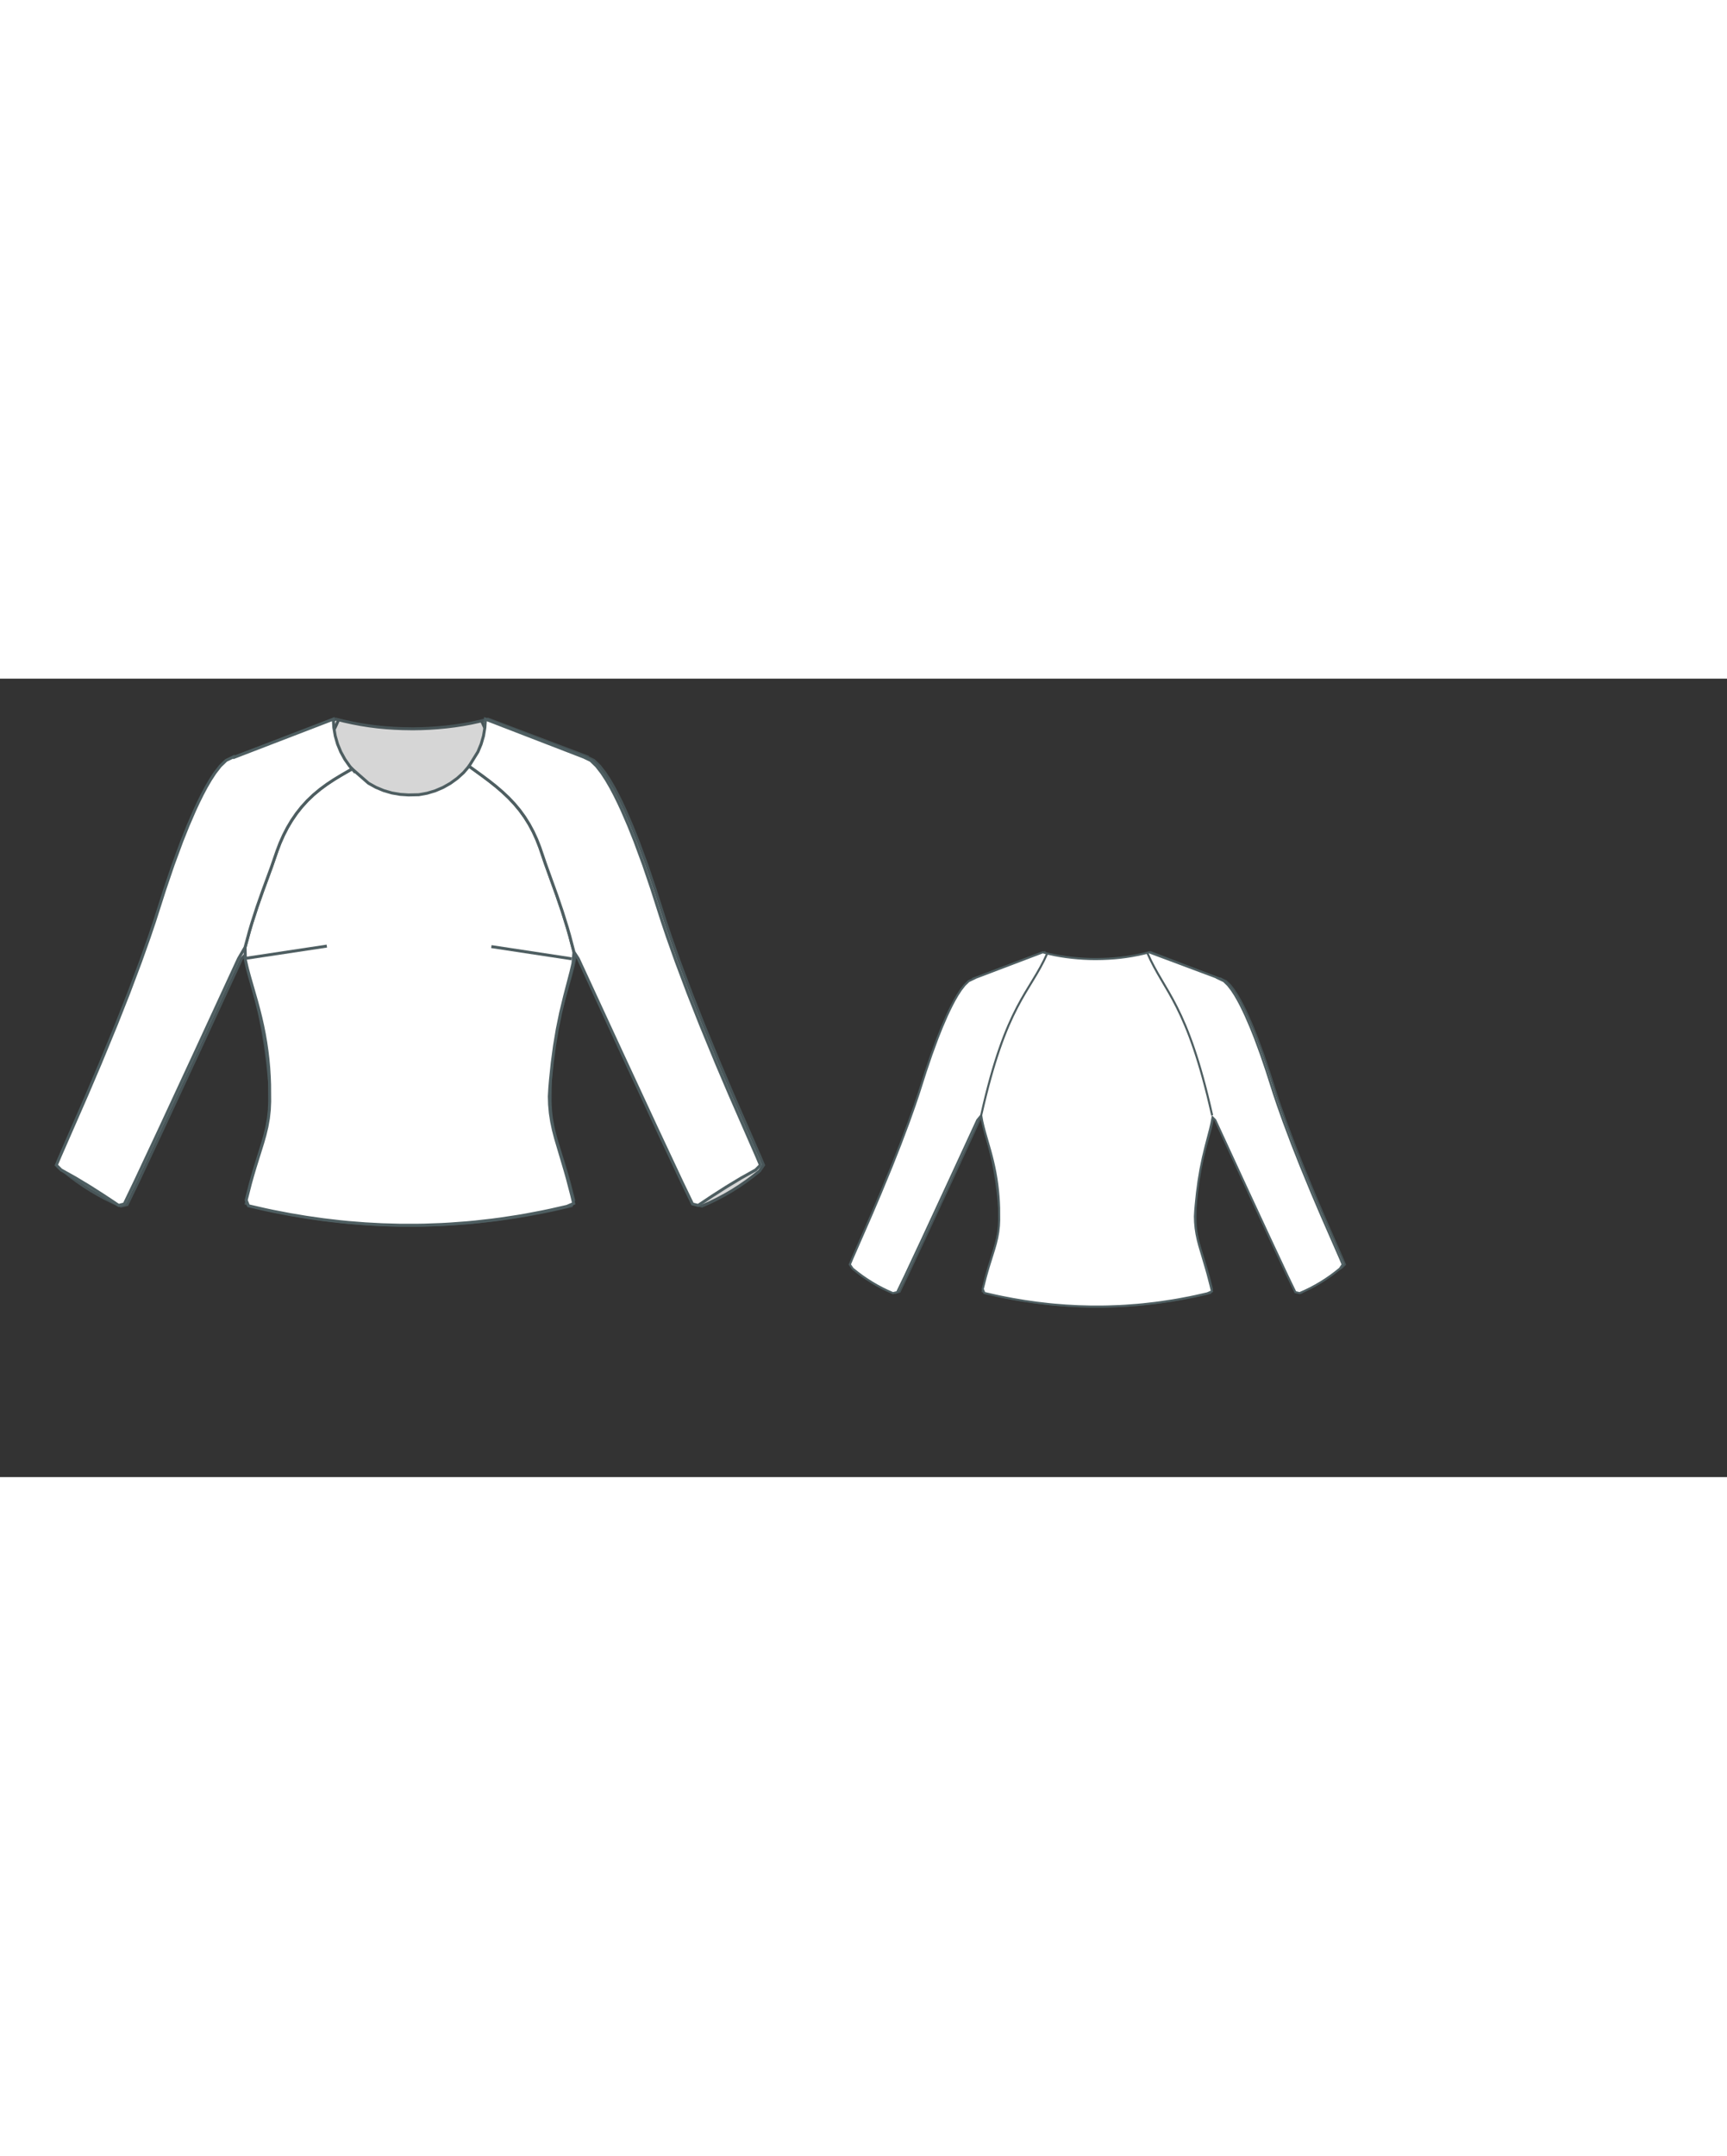 
<svg id="both" data-fill-color="#ffffff" viewBox="1.059 24.759 204.072 94.285" preserveAspectRatio="xMidYMid meet" xmlns="http://www.w3.org/2000/svg" xmlns:xlink="http://www.w3.org/1999/xlink" style="height: 254.569px;"><rect x="1.059" y="24.759" width="204.072" height="94.285" fill="#333333" stroke="none"/><!----><g class="front-view"><g opacity=".8" transform="matrix(-1,0,0,1,99,0)" class="back"><path fill="#ffffff" d="M29.89 57.04 L29.89 57.04 L30.063 58.026 L30.288 58.993 L30.549 59.967 L31.376 62.848 L31.637 63.816 L31.879 64.787 L32.099 65.761 L32.294 66.736 L32.467 67.742 L32.608 68.721 L32.723 69.702 L32.814 70.708 L32.878 71.71 L32.916 72.69 L32.928 74.701 L32.884 75.692 L32.773 76.703 L32.598 77.683 L32.364 78.658 L32.093 79.606 L31.198 82.474 L30.912 83.438 L30.643 84.4 L30.151 86.342 L30.419 87.007 L32.369 87.454 L33.347 87.661 L35.311 88.038 L37.283 88.368 L39.263 88.65 L41.249 88.882 L42.244 88.98 L44.238 89.137 L46.235 89.244 L48.234 89.3 L50.234 89.305 L51.234 89.288 L53.233 89.216 L54.231 89.16 L56.227 89.012 L57.223 88.918 L59.211 88.693 L60.203 88.562 L62.181 88.262 L63.167 88.094 L65.132 87.721 L66.11 87.516 L68.059 87.072 L68.848 86.731 L68.614 85.745 L68.107 83.802 L67.836 82.846 L66.7 79.014 L66.447 78.035 L66.245 77.08 L66.093 76.093 L66 75.078 L65.97 74.086 L66.025 73.103 L66.11 72.106 L66.32 70.087 L66.585 68.104 L66.912 66.146 L67.311 64.196 L67.779 62.259 L68.54 59.343 L68.762 58.382 L68.95 57.39L69.394 57.834 L 74.433 68.744 L 78.647 77.823 L 81.622 84.167 L 82.926 86.868 L 83.64 87.037 L 84.547 86.636 L 85.444 86.199 L 86.334 85.722 L 87.188 85.223 L 88.03 84.688 L 88.857 84.119 L 89.655 83.525 L 90.44 82.898 L 90.915 82.203 L 90.503 81.223 L 87.317 73.938 L 85.741 70.242 L 83.836 65.621 L 82.376 61.926 L 80.959 58.159 L 79.953 55.328 L 79.322 53.462 L 78.094 49.622 L 77.127 46.775 L 76.088 43.958 L 75.354 42.123 L 74.553 40.274 L 74.137 39.382 L 73.683 38.463 L 73.216 37.583 L 72.716 36.723 L 72.172 35.89 L 71.547 35.085 L 70.853 34.413 L 69.95 33.98 L 69.95 33.98 L70.05 33.95 L 58.25 29.54 L58.25 29.54 L58.25 29.54 L57.274 29.78 L56.31 29.991 L55.322 30.178 L54.328 30.334 L53.333 30.46 L52.338 30.555 L51.343 30.622 L50.346 30.663L49.181 30.682 L 48.182 30.666 L 47.184 30.623 L 46.187 30.555 L 45.192 30.46 L 44.199 30.338 L 43.207 30.187 L 42.221 30.006 L 41.242 29.792 L 40.28 29.54 L 40.28 29.54 L40.28 29.54 L 28.65 33.95 L28.68 33.98 L28.68 33.98 L27.777 34.413 L27.083 35.085 L26.458 35.89 L25.914 36.723 L25.414 37.583 L24.947 38.463 L24.493 39.382 L24.077 40.274 L23.276 42.123 L22.542 43.958 L21.503 46.775 L20.536 49.622 L19.308 53.462 L18.677 55.328 L17.671 58.159 L16.254 61.926 L14.794 65.621 L12.889 70.242 L11.313 73.938 L8.127 81.223 L7.715 82.203 L8.19 82.898 L8.975 83.525 L9.773 84.119 L10.6 84.688 L11.442 85.223 L12.296 85.722 L13.186 86.199 L14.083 86.636 L14.99 87.037 L15.704 86.868 L17.008 84.167 L19.983 77.823 L24.197 68.744 L29.236 57.834Z" data-source-ids=",Bodice_3_,neckline-back-shoulder-right,neckline-back-neck-right,neckline-back-neck-left,neckline-back-shoulder-left,Bodice_1_" style="stroke-width: 0.35px; stroke: rgb(78, 94, 97);"></path><path fill="none" d="M41.036 29.741C38.14 36.36 34.1 38.23 29.89 57.04 " style="stroke-width: 0.35px; stroke: rgb(78, 94, 97);"></path><path fill="none" d="M68.88 57.04C64.67 38.26 60.86 36.36 57.95 29.67 " style="stroke-width: 0.35px; stroke: rgb(78, 94, 97);"></path></g><g class="front"><path fill="#ffffff" d="M30.54 54.555 M30.017 56.485 L30.017 56.485 L30.063 58.026 L30.288 58.993 L30.549 59.967 L31.376 62.848 L31.637 63.816 L31.879 64.787 L32.099 65.761 L32.294 66.736 L32.467 67.742 L32.608 68.721 L32.723 69.702 L32.814 70.708 L32.878 71.71 L32.916 72.69 L32.928 74.701 L32.884 75.692 L32.773 76.703 L32.598 77.683 L32.364 78.658 L32.093 79.606 L31.198 82.474 L30.912 83.438 L30.643 84.4 L30.151 86.342 L30.419 87.007 L32.369 87.454 L33.347 87.661 L35.311 88.038 L37.283 88.368 L39.263 88.65 L41.249 88.882 L42.244 88.98 L44.238 89.137 L46.235 89.244 L48.234 89.3 L50.234 89.305 L51.234 89.288 L53.233 89.216 L54.231 89.16 L56.227 89.012 L57.223 88.918 L59.211 88.693 L60.203 88.562 L62.181 88.262 L63.167 88.094 L65.132 87.721 L66.11 87.516 L68.059 87.072 L68.848 86.731 L68.614 85.745 L68.107 83.802 L67.836 82.846 L66.7 79.014 L66.447 78.035 L66.245 77.08 L66.093 76.093 L66 75.078 L65.97 74.086 L66.025 73.103 L66.11 72.106 L66.32 70.087 L66.585 68.104 L66.912 66.146 L67.311 64.196 L67.779 62.259 L68.54 59.343 L68.762 58.382 L68.88 57.04 L68.373 55.108 L68.095 54.145 L67.496 52.225 L66.853 50.339 L65.497 46.581 L64.858 44.703 L64.493 43.768 L64.072 42.848 L63.595 41.958 L63.063 41.107 L62.479 40.301 L61.846 39.542 L61.17 38.827 L60.431 38.131 L59.671 37.479 L58.883 36.854 L58.073 36.245 L56.483 35.093 L56.483 35.093 L56.477 35.102 L55.831 35.859 L55.09 36.529 L54.28 37.115 L53.411 37.607 L52.491 38 L51.533 38.288 L50.549 38.465 L49.337 38.49 L48.341 38.426 L47.356 38.256 L46.395 37.976 L45.472 37.591 L44.599 37.104 L42.665 35.414 L42.665 35.414 L41.354 36.171 L40.507 36.685 L39.674 37.237 L38.873 37.827 L38.093 38.478 L37.375 39.163 L36.706 39.897 L36.087 40.678 L35.522 41.502 L35.011 42.363 L34.554 43.254 L34.142 44.184 L33.796 45.093 L33.136 47.003 L32.104 49.811 L31.44 51.697 L30.82 53.615 L30.54 54.555 L30.017 56.485 Z" data-source-ids=",Bodice_3_,neckline-shoulder-right,neckline-neck-right,neckline-neck-left,neckline-shoulder-left,Bodice_1_" style="stroke-width: 0.35px; stroke: rgb(78, 94, 97);"></path><path fill="#ffffff" d="M24.214 68.708 M29.241 57.822 M29.241 57.822 L30.017 56.485 L30.54 54.555 L30.82 53.615 L31.44 51.697 L32.104 49.811 L33.136 47.003 L33.796 45.093 L34.142 44.184 L34.554 43.254 L35.011 42.363 L35.522 41.502 L36.087 40.678 L36.706 39.897 L37.375 39.163 L38.093 38.478 L38.873 37.827 L39.674 37.237 L40.507 36.685 L41.354 36.171 L42.665 35.414 L42.665 35.414 L43.05 35.848 L42.386 35.101 L41.811 34.284 L41.329 33.408 L40.948 32.483 L40.673 31.522 L40.506 30.537 L40.44 29.54 L40.44 29.54 L40.44 29.54 L28.72 34.05 L28.68 33.98 L28.68 33.98 L27.777 34.413 L27.083 35.085 L26.458 35.89 L25.914 36.723 L25.414 37.583 L24.947 38.463 L24.493 39.382 L24.077 40.274 L23.276 42.123 L22.542 43.958 L21.503 46.775 L20.536 49.622 L19.308 53.462 L18.677 55.328 L17.671 58.159 L16.254 61.926 L14.794 65.621 L12.889 70.242 L11.313 73.938 L8.127 81.223 L7.715 82.203 L8.277 82.769 L10.019 83.742 L11.727 84.773 L13.41 85.85 L15.077 86.96 L15.741 86.796 L17.033 84.113 L20.001 77.784 L24.214 68.708 L29.241 57.822 Z" data-source-ids=",Bodice_3_,neckline-shoulder-right,neckline-neck-right,neckline-neck-left,neckline-shoulder-left,Bodice_1_" style="stroke-width: 0.35px; stroke: rgb(78, 94, 97);"></path><path fill="#ffffff" d="M68.373 55.108 M68.88 57.04 L68.88 57.04 L69.389 57.822 L74.416 68.708 L78.629 77.784 L81.597 84.113 L82.889 86.796 L83.553 86.96 L85.22 85.85 L86.903 84.773 L88.611 83.742 L90.353 82.769 L90.915 82.203 L90.503 81.223 L87.317 73.938 L85.741 70.242 L83.836 65.621 L82.376 61.926 L80.959 58.159 L79.953 55.328 L79.322 53.462 L78.094 49.622 L77.127 46.775 L76.088 43.958 L75.354 42.123 L74.553 40.274 L74.137 39.382 L73.683 38.463 L73.216 37.583 L72.716 36.723 L72.172 35.89 L71.547 35.085 L70.853 34.413 L69.95 33.98 L69.95 33.98 L70.11 34.05 L58.42 29.54 L58.42 29.54 L58.42 29.54 L58.355 30.537 L58.192 31.523 L57.914 32.483 L57.53 33.406 L56.483 35.093 L56.483 35.093 L58.073 36.245 L58.883 36.854 L59.671 37.479 L60.431 38.131 L61.17 38.827 L61.846 39.542 L62.479 40.301 L63.063 41.107 L63.595 41.958 L64.072 42.848 L64.493 43.768 L64.858 44.703 L65.497 46.581 L66.853 50.339 L67.496 52.225 L68.095 54.145 L68.373 55.108 L68.88 57.04 Z" data-source-ids=",Bodice_3_,neckline-shoulder-right,neckline-neck-right,neckline-neck-left,neckline-shoulder-left,Bodice_1_" style="stroke-width: 0.35px; stroke: rgb(78, 94, 97);"></path><path fill="none" d="M39.68 56.34L30.19 57.77" style="stroke-width: 0.35px; stroke: rgb(78, 94, 97);"></path><path fill="none" d="M68.61 57.84L59.12 56.4" style="stroke-width: 0.35px; stroke: rgb(78, 94, 97);"></path></g></g><g transform="scale(0.7) translate(137.254 51.995)" class="back-view"><g opacity=".8" transform="matrix(-1,0,0,1,99,0)" class="front"><path fill="#ffffff" d="M30.54 54.555 M30.017 56.485 L30.017 56.485 L30.063 58.026 L30.288 58.993 L30.549 59.967 L31.376 62.848 L31.637 63.816 L31.879 64.787 L32.099 65.761 L32.294 66.736 L32.467 67.742 L32.608 68.721 L32.723 69.702 L32.814 70.708 L32.878 71.71 L32.916 72.69 L32.928 74.701 L32.884 75.692 L32.773 76.703 L32.598 77.683 L32.364 78.658 L32.093 79.606 L31.198 82.474 L30.912 83.438 L30.643 84.4 L30.151 86.342 L30.419 87.007 L32.369 87.454 L33.347 87.661 L35.311 88.038 L37.283 88.368 L39.263 88.65 L41.249 88.882 L42.244 88.98 L44.238 89.137 L46.235 89.244 L48.234 89.3 L50.234 89.305 L51.234 89.288 L53.233 89.216 L54.231 89.16 L56.227 89.012 L57.223 88.918 L59.211 88.693 L60.203 88.562 L62.181 88.262 L63.167 88.094 L65.132 87.721 L66.11 87.516 L68.059 87.072 L68.848 86.731 L68.614 85.745 L68.107 83.802 L67.836 82.846 L66.7 79.014 L66.447 78.035 L66.245 77.08 L66.093 76.093 L66 75.078 L65.97 74.086 L66.025 73.103 L66.11 72.106 L66.32 70.087 L66.585 68.104 L66.912 66.146 L67.311 64.196 L67.779 62.259 L68.54 59.343 L68.762 58.382 L68.88 57.04 L68.373 55.108 L68.095 54.145 L67.496 52.225 L66.853 50.339 L65.497 46.581 L64.858 44.703 L64.493 43.768 L64.072 42.848 L63.595 41.958 L63.063 41.107 L62.479 40.301 L61.846 39.542 L61.17 38.827 L60.431 38.131 L59.671 37.479 L58.883 36.854 L58.073 36.245 L56.483 35.093 L56.483 35.093 L56.477 35.102 L55.831 35.859 L55.09 36.529 L54.28 37.115 L53.411 37.607 L52.491 38 L51.533 38.288 L50.549 38.465 L49.337 38.49 L48.341 38.426 L47.356 38.256 L46.395 37.976 L45.472 37.591 L44.599 37.104 L42.665 35.414 L42.665 35.414 L41.354 36.171 L40.507 36.685 L39.674 37.237 L38.873 37.827 L38.093 38.478 L37.375 39.163 L36.706 39.897 L36.087 40.678 L35.522 41.502 L35.011 42.363 L34.554 43.254 L34.142 44.184 L33.796 45.093 L33.136 47.003 L32.104 49.811 L31.44 51.697 L30.82 53.615 L30.54 54.555 L30.017 56.485 Z" style="stroke-width: 0.35px; stroke: rgb(78, 94, 97);"></path><path fill="#ffffff" d="M24.214 68.708 M29.241 57.822 M29.241 57.822 L30.017 56.485 L30.54 54.555 L30.82 53.615 L31.44 51.697 L32.104 49.811 L33.136 47.003 L33.796 45.093 L34.142 44.184 L34.554 43.254 L35.011 42.363 L35.522 41.502 L36.087 40.678 L36.706 39.897 L37.375 39.163 L38.093 38.478 L38.873 37.827 L39.674 37.237 L40.507 36.685 L41.354 36.171 L42.665 35.414 L42.665 35.414 L43.05 35.848 L42.386 35.101 L41.811 34.284 L41.329 33.408 L40.948 32.483 L40.673 31.522 L40.506 30.537 L40.44 29.54 L40.44 29.54 L40.44 29.54 L28.72 34.05 L28.68 33.98 L28.68 33.98 L27.777 34.413 L27.083 35.085 L26.458 35.89 L25.914 36.723 L25.414 37.583 L24.947 38.463 L24.493 39.382 L24.077 40.274 L23.276 42.123 L22.542 43.958 L21.503 46.775 L20.536 49.622 L19.308 53.462 L18.677 55.328 L17.671 58.159 L16.254 61.926 L14.794 65.621 L12.889 70.242 L11.313 73.938 L8.127 81.223 L7.715 82.203 L8.277 82.769 L10.019 83.742 L11.727 84.773 L13.41 85.85 L15.077 86.96 L15.741 86.796 L17.033 84.113 L20.001 77.784 L24.214 68.708 L29.241 57.822 Z" style="stroke-width: 0.35px; stroke: rgb(78, 94, 97);"></path><path fill="#ffffff" d="M68.373 55.108 M68.88 57.04 L68.88 57.04 L69.389 57.822 L74.416 68.708 L78.629 77.784 L81.597 84.113 L82.889 86.796 L83.553 86.96 L85.22 85.85 L86.903 84.773 L88.611 83.742 L90.353 82.769 L90.915 82.203 L90.503 81.223 L87.317 73.938 L85.741 70.242 L83.836 65.621 L82.376 61.926 L80.959 58.159 L79.953 55.328 L79.322 53.462 L78.094 49.622 L77.127 46.775 L76.088 43.958 L75.354 42.123 L74.553 40.274 L74.137 39.382 L73.683 38.463 L73.216 37.583 L72.716 36.723 L72.172 35.89 L71.547 35.085 L70.853 34.413 L69.95 33.98 L69.95 33.98 L70.11 34.05 L58.42 29.54 L58.42 29.54 L58.42 29.54 L58.355 30.537 L58.192 31.523 L57.914 32.483 L57.53 33.406 L56.483 35.093 L56.483 35.093 L58.073 36.245 L58.883 36.854 L59.671 37.479 L60.431 38.131 L61.17 38.827 L61.846 39.542 L62.479 40.301 L63.063 41.107 L63.595 41.958 L64.072 42.848 L64.493 43.768 L64.858 44.703 L65.497 46.581 L66.853 50.339 L67.496 52.225 L68.095 54.145 L68.373 55.108 L68.88 57.04 Z" style="stroke-width: 0.35px; stroke: rgb(78, 94, 97);"></path><path fill="none" d="M39.68 56.34L30.19 57.77" style="stroke-width: 0.35px; stroke: rgb(78, 94, 97);"></path><path fill="none" d="M68.61 57.84L59.12 56.4" style="stroke-width: 0.35px; stroke: rgb(78, 94, 97);"></path></g><g class="back"><path fill="#ffffff" d="M29.89 57.04 L29.89 57.04 L30.063 58.026 L30.288 58.993 L30.549 59.967 L31.376 62.848 L31.637 63.816 L31.879 64.787 L32.099 65.761 L32.294 66.736 L32.467 67.742 L32.608 68.721 L32.723 69.702 L32.814 70.708 L32.878 71.71 L32.916 72.69 L32.928 74.701 L32.884 75.692 L32.773 76.703 L32.598 77.683 L32.364 78.658 L32.093 79.606 L31.198 82.474 L30.912 83.438 L30.643 84.4 L30.151 86.342 L30.419 87.007 L32.369 87.454 L33.347 87.661 L35.311 88.038 L37.283 88.368 L39.263 88.65 L41.249 88.882 L42.244 88.98 L44.238 89.137 L46.235 89.244 L48.234 89.3 L50.234 89.305 L51.234 89.288 L53.233 89.216 L54.231 89.16 L56.227 89.012 L57.223 88.918 L59.211 88.693 L60.203 88.562 L62.181 88.262 L63.167 88.094 L65.132 87.721 L66.11 87.516 L68.059 87.072 L68.848 86.731 L68.614 85.745 L68.107 83.802 L67.836 82.846 L66.7 79.014 L66.447 78.035 L66.245 77.08 L66.093 76.093 L66 75.078 L65.97 74.086 L66.025 73.103 L66.11 72.106 L66.32 70.087 L66.585 68.104 L66.912 66.146 L67.311 64.196 L67.779 62.259 L68.54 59.343 L68.762 58.382 L68.95 57.39L69.394 57.834 L 74.433 68.744 L 78.647 77.823 L 81.622 84.167 L 82.926 86.868 L 83.64 87.037 L 84.547 86.636 L 85.444 86.199 L 86.334 85.722 L 87.188 85.223 L 88.03 84.688 L 88.857 84.119 L 89.655 83.525 L 90.44 82.898 L 90.915 82.203 L 90.503 81.223 L 87.317 73.938 L 85.741 70.242 L 83.836 65.621 L 82.376 61.926 L 80.959 58.159 L 79.953 55.328 L 79.322 53.462 L 78.094 49.622 L 77.127 46.775 L 76.088 43.958 L 75.354 42.123 L 74.553 40.274 L 74.137 39.382 L 73.683 38.463 L 73.216 37.583 L 72.716 36.723 L 72.172 35.89 L 71.547 35.085 L 70.853 34.413 L 69.95 33.98 L 69.95 33.98 L70.05 33.95 L 58.25 29.54 L58.25 29.54 L58.25 29.54 L57.274 29.78 L56.31 29.991 L55.322 30.178 L54.328 30.334 L53.333 30.46 L52.338 30.555 L51.343 30.622 L50.346 30.663L49.181 30.682 L 48.182 30.666 L 47.184 30.623 L 46.187 30.555 L 45.192 30.46 L 44.199 30.338 L 43.207 30.187 L 42.221 30.006 L 41.242 29.792 L 40.28 29.54 L 40.28 29.54 L40.28 29.54 L 28.65 33.95 L28.68 33.98 L28.68 33.98 L27.777 34.413 L27.083 35.085 L26.458 35.89 L25.914 36.723 L25.414 37.583 L24.947 38.463 L24.493 39.382 L24.077 40.274 L23.276 42.123 L22.542 43.958 L21.503 46.775 L20.536 49.622 L19.308 53.462 L18.677 55.328 L17.671 58.159 L16.254 61.926 L14.794 65.621 L12.889 70.242 L11.313 73.938 L8.127 81.223 L7.715 82.203 L8.19 82.898 L8.975 83.525 L9.773 84.119 L10.6 84.688 L11.442 85.223 L12.296 85.722 L13.186 86.199 L14.083 86.636 L14.99 87.037 L15.704 86.868 L17.008 84.167 L19.983 77.823 L24.197 68.744 L29.236 57.834Z" style="stroke-width: 0.35px; stroke: rgb(78, 94, 97);"></path><path fill="none" d="M41.036 29.741C38.14 36.36 34.1 38.23 29.89 57.04 " style="stroke-width: 0.35px; stroke: rgb(78, 94, 97);"></path><path fill="none" d="M68.88 57.04C64.67 38.26 60.86 36.36 57.95 29.67 " style="stroke-width: 0.35px; stroke: rgb(78, 94, 97);"></path></g></g></svg>